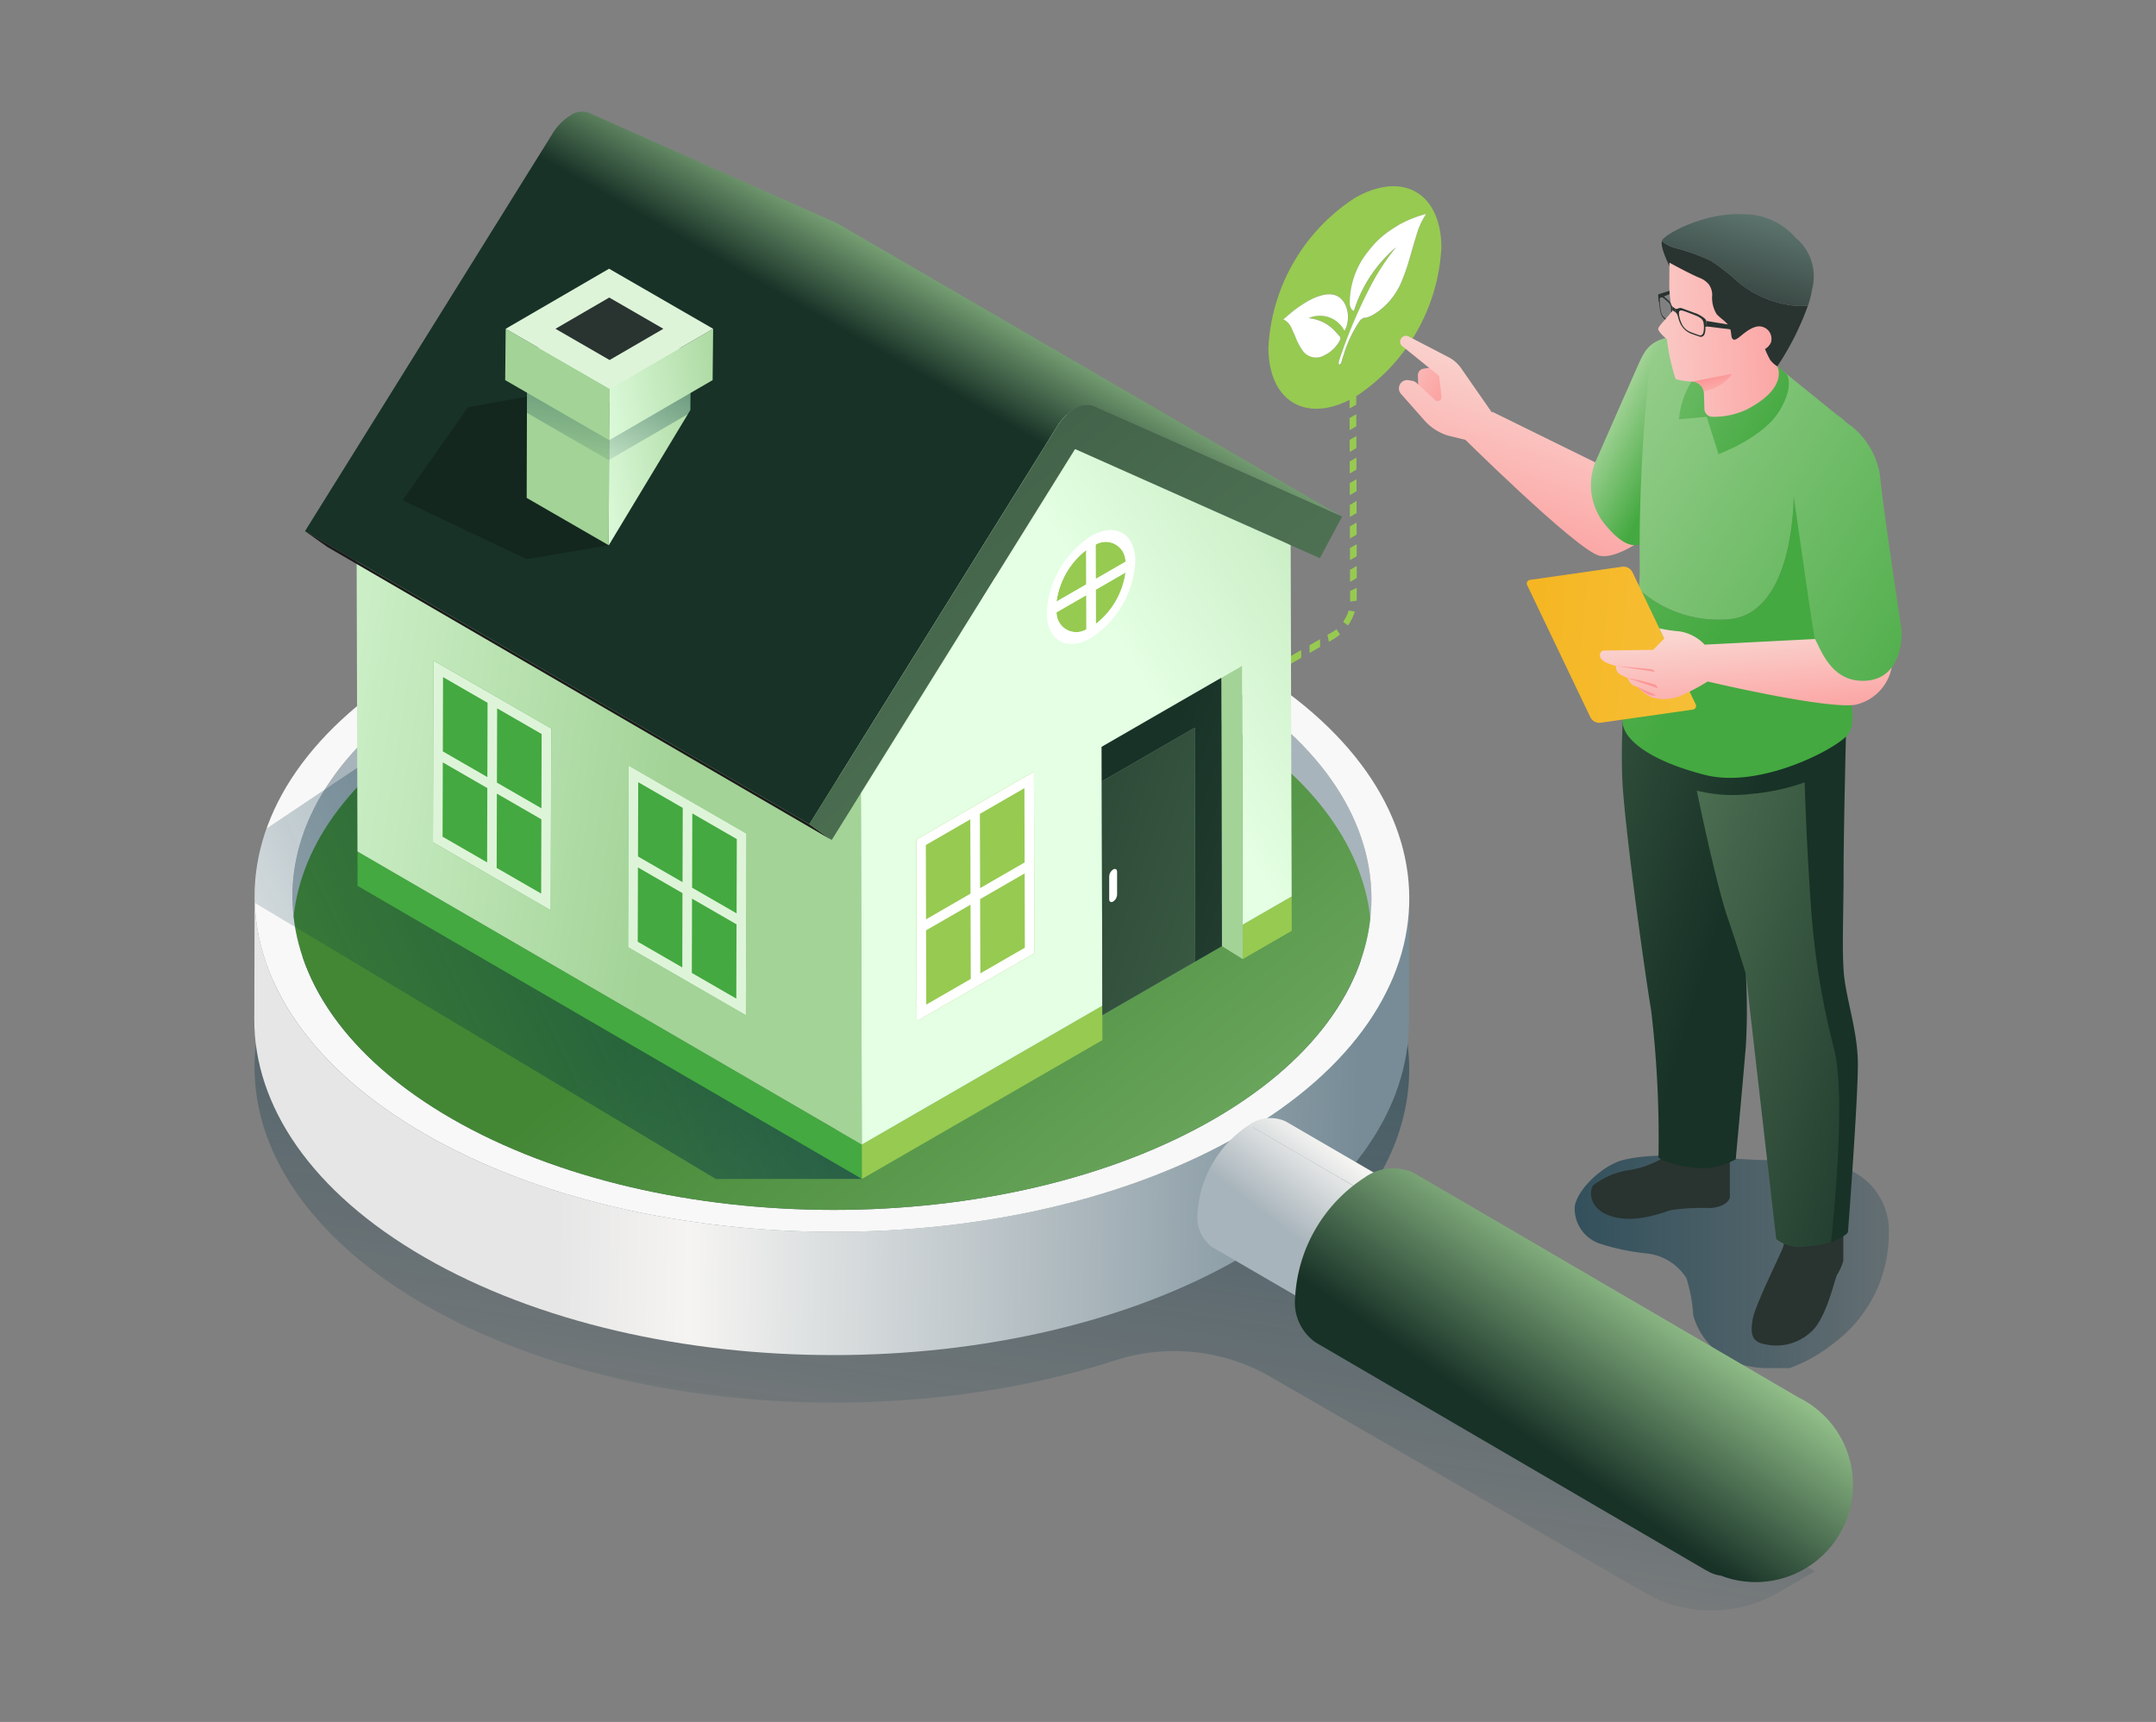 <?xml version="1.0" encoding="utf-8"?>
<svg xmlns="http://www.w3.org/2000/svg" data-name="Layer 1" id="Layer_1" viewBox="0 0 164 131">
  <rect x="0" y="0" width="164" height="131" fill="#808080" stroke="none"/>
  <defs>
    <style>
      .cls-1 {
        fill: #97ca51;
      }

      .cls-2 {
        fill: #fff;
      }

      .cls-3 {
        fill: url(#linear-gradient);
      }

      .cls-4 {
        fill: url(#linear-gradient-2);
      }

      .cls-5 {
        fill: url(#linear-gradient-3);
      }

      .cls-6 {
        fill: url(#linear-gradient-4);
      }

      .cls-7 {
        fill: url(#linear-gradient-5);
      }

      .cls-8 {
        fill: url(#linear-gradient-6);
      }

      .cls-9 {
        fill: url(#linear-gradient-7);
      }

      .cls-10 {
        fill: url(#linear-gradient-8);
      }

      .cls-11 {
        fill: url(#linear-gradient-9);
      }

      .cls-12 {
        fill: url(#linear-gradient-10);
      }

      .cls-13 {
        fill: url(#linear-gradient-11);
      }

      .cls-14 {
        fill: url(#linear-gradient-12);
      }

      .cls-15 {
        fill: url(#linear-gradient-13);
      }

      .cls-16 {
        fill: url(#linear-gradient-14);
      }

      .cls-17 {
        fill: url(#linear-gradient-15);
      }

      .cls-18 {
        fill: url(#linear-gradient-16);
      }

      .cls-19 {
        fill: url(#linear-gradient-17);
      }

      .cls-20 {
        fill: url(#linear-gradient-18);
      }

      .cls-21 {
        fill: url(#linear-gradient-19);
      }

      .cls-22 {
        fill: url(#linear-gradient-20);
      }

      .cls-23 {
        fill: url(#linear-gradient-21);
      }

      .cls-24 {
        fill: url(#linear-gradient-22);
      }

      .cls-25 {
        fill: url(#linear-gradient-23);
      }

      .cls-26 {
        fill: url(#linear-gradient-24);
      }

      .cls-27 {
        fill: url(#linear-gradient-25);
      }

      .cls-28 {
        fill: url(#linear-gradient-26);
      }

      .cls-29 {
        fill: url(#linear-gradient-27);
      }

      .cls-30 {
        fill: url(#linear-gradient-28);
      }

      .cls-31 {
        isolation: isolate;
      }

      .cls-32 {
        fill: url(#linear-gradient-29);
      }

      .cls-33 {
        fill: url(#linear-gradient-30);
      }

      .cls-34 {
        fill: #f8f8f8;
      }

      .cls-35 {
        fill: url(#linear-gradient-31);
      }

      .cls-36 {
        fill: url(#linear-gradient-32);
      }

      .cls-37 {
        fill: #44a940;
      }

      .cls-38 {
        fill: #e4ffe3;
      }

      .cls-39 {
        fill: url(#linear-gradient-33);
      }

      .cls-40 {
        fill: url(#linear-gradient-34);
      }

      .cls-41 {
        fill: #1a1a1a;
      }

      .cls-42 {
        fill: url(#linear-gradient-35);
      }

      .cls-43 {
        fill: url(#linear-gradient-36);
      }

      .cls-44 {
        fill: #77968d;
      }

      .cls-45 {
        fill: url(#linear-gradient-37);
      }

      .cls-46 {
        fill: url(#linear-gradient-38);
      }

      .cls-47 {
        fill: url(#linear-gradient-39);
      }

      .cls-48 {
        fill: #def4d9;
      }

      .cls-49 {
        opacity: 0.22;
      }

      .cls-50 {
        fill: url(#linear-gradient-40);
      }

      .cls-51 {
        fill: url(#linear-gradient-41);
      }

      .cls-52 {
        fill: url(#linear-gradient-42);
      }

      .cls-53 {
        fill: url(#linear-gradient-43);
      }

      .cls-54 {
        fill: url(#linear-gradient-44);
      }

      .cls-55 {
        fill: url(#linear-gradient-45);
      }

      .cls-56 {
        fill: url(#linear-gradient-46);
      }

      .cls-57 {
        fill: url(#linear-gradient-47);
      }

      .cls-58 {
        fill: url(#linear-gradient-48);
      }

      .cls-59 {
        fill: url(#linear-gradient-49);
      }
    </style>
    <linearGradient gradientUnits="userSpaceOnUse" id="linear-gradient" x1="122.963" x2="122.173" y1="18.629" y2="17.919">
      <stop offset="0" stop-color="#293330"/>
      <stop offset="0.449" stop-color="#77968d"/>
    </linearGradient>
    <linearGradient gradientUnits="userSpaceOnUse" id="linear-gradient-2" x1="95.175" x2="157.652" y1="95.998" y2="95.998">
      <stop offset="0" stop-color="#003144"/>
      <stop offset="1" stop-color="#003144" stop-opacity="0"/>
    </linearGradient>
    <linearGradient gradientUnits="userSpaceOnUse" id="linear-gradient-3" x1="111.296" x2="101.823" y1="30.426" y2="25.29">
      <stop offset="0" stop-color="#fc9797"/>
      <stop offset="1" stop-color="#f9ece5"/>
    </linearGradient>
    <linearGradient href="#linear-gradient-3" id="linear-gradient-4" x1="105.746" x2="112.946" y1="41.849" y2="19.788"/>
    <linearGradient href="#linear-gradient-3" id="linear-gradient-5" x1="115.773" x2="122.972" y1="45.121" y2="23.06"/>
    <linearGradient gradientUnits="userSpaceOnUse" id="linear-gradient-6" x1="127.357" x2="122.474" y1="34.231" y2="31.662">
      <stop offset="0" stop-color="#44a940"/>
      <stop offset="1" stop-color="#a3d397"/>
    </linearGradient>
    <linearGradient href="#linear-gradient" id="linear-gradient-7" x1="162.115" x2="170.451" y1="110.871" y2="115.165"/>
    <linearGradient href="#linear-gradient" id="linear-gradient-8" x1="163.217" x2="171.553" y1="108.732" y2="113.026"/>
    <linearGradient gradientTransform="matrix(-1, 0, 0, 1, -4193.262, 0)" gradientUnits="userSpaceOnUse" id="linear-gradient-9" x1="-4276.708" x2="-4342.93" y1="59.971" y2="80.436">
      <stop offset="0" stop-color="#a3d397"/>
      <stop offset="1" stop-color="#183227"/>
    </linearGradient>
    <linearGradient href="#linear-gradient-9" id="linear-gradient-10" x1="-4257.489" x2="-4323.711" y1="50.99" y2="71.455"/>
    <linearGradient href="#linear-gradient-6" id="linear-gradient-11" x1="152.353" x2="117.241" y1="49.988" y2="28.769"/>
    <linearGradient href="#linear-gradient-6" id="linear-gradient-12" x1="132.453" x2="97.341" y1="46.436" y2="25.218"/>
    <linearGradient gradientUnits="userSpaceOnUse" id="linear-gradient-13" x1="155.729" x2="110.766" y1="51.784" y2="48.079">
      <stop offset="0" stop-color="#f7d162"/>
      <stop offset="1" stop-color="#f5b219"/>
    </linearGradient>
    <linearGradient href="#linear-gradient-3" id="linear-gradient-14" x1="133.3" x2="132.344" y1="56.265" y2="44.969"/>
    <linearGradient gradientTransform="translate(-43.341 114.871) rotate(8.463)" href="#linear-gradient-3" id="linear-gradient-15" x1="155.734" x2="155.231" y1="-89.005" y2="-89.676"/>
    <linearGradient gradientTransform="translate(-43.341 114.871) rotate(8.463)" href="#linear-gradient-3" id="linear-gradient-16" x1="156.457" x2="155.965" y1="-87.997" y2="-88.654"/>
    <linearGradient gradientTransform="translate(-43.341 114.871) rotate(8.463)" href="#linear-gradient-3" id="linear-gradient-17" x1="157.053" x2="156.704" y1="-87.134" y2="-87.6"/>
    <linearGradient href="#linear-gradient-6" id="linear-gradient-18" x1="152.765" x2="117.653" y1="49.306" y2="28.087"/>
    <linearGradient href="#linear-gradient-6" id="linear-gradient-19" x1="135.707" x2="116.908" y1="32.602" y2="22.408"/>
    <linearGradient href="#linear-gradient" id="linear-gradient-20" x1="133.721" x2="142.562" y1="14.916" y2="-14.807"/>
    <linearGradient href="#linear-gradient" id="linear-gradient-21" x1="130.735" x2="139.576" y1="24.956" y2="-4.767"/>
    <linearGradient href="#linear-gradient-3" id="linear-gradient-22" x1="139.336" x2="116.685" y1="25.371" y2="26.386"/>
    <linearGradient href="#linear-gradient-3" id="linear-gradient-23" x1="130.219" x2="131.151" y1="28.732" y2="32.281"/>
    <linearGradient href="#linear-gradient" id="linear-gradient-24" x1="122.628" x2="121.838" y1="19.002" y2="18.291"/>
    <linearGradient href="#linear-gradient" id="linear-gradient-25" x1="122.212" x2="121.423" y1="19.463" y2="18.752"/>
    <linearGradient href="#linear-gradient" id="linear-gradient-26" x1="122.471" x2="121.681" y1="19.176" y2="18.465"/>
    <linearGradient href="#linear-gradient" id="linear-gradient-27" x1="123.627" x2="122.837" y1="17.891" y2="17.181"/>
    <linearGradient href="#linear-gradient-2" id="linear-gradient-28" x1="91.175" x2="75.247" y1="21.714" y2="121.507"/>
    <linearGradient gradientUnits="userSpaceOnUse" id="linear-gradient-29" x1="63.273" x2="63.273" y1="94.735" y2="100.235">
      <stop offset="0" stop-color="#a8b4bb"/>
      <stop offset="1" stop-color="#f5f4f2"/>
    </linearGradient>
    <linearGradient gradientUnits="userSpaceOnUse" id="linear-gradient-30" x1="103.196" x2="42.53" y1="86.046" y2="85.046">
      <stop offset="0" stop-color="#778c97"/>
      <stop offset="0.833" stop-color="#f5f4f2"/>
      <stop offset="1" stop-color="#e6e6e6"/>
    </linearGradient>
    <linearGradient gradientUnits="userSpaceOnUse" id="linear-gradient-31" x1="61.614" x2="115.989" y1="67.718" y2="134.593">
      <stop offset="0" stop-color="#438735"/>
      <stop offset="1" stop-color="#a3d397"/>
    </linearGradient>
    <linearGradient href="#linear-gradient-2" id="linear-gradient-32" x1="91.297" x2="13.558" y1="51.332" y2="87.829"/>
    <linearGradient gradientUnits="userSpaceOnUse" id="linear-gradient-33" x1="9.807" x2="50.633" y1="57.055" y2="63.217">
      <stop offset="0" stop-color="#e4ffe3"/>
      <stop offset="1" stop-color="#a3d397"/>
    </linearGradient>
    <linearGradient gradientUnits="userSpaceOnUse" id="linear-gradient-34" x1="69.361" x2="74.369" y1="28.093" y2="19.316">
      <stop offset="0" stop-color="#183227"/>
      <stop offset="1" stop-color="#a3d397"/>
    </linearGradient>
    <linearGradient href="#linear-gradient-34" id="linear-gradient-35" x1="21.787" x2="184.036" y1="-22.082" y2="175.418"/>
    <linearGradient href="#linear-gradient-33" id="linear-gradient-36" x1="87.471" x2="121.878" y1="52.726" y2="31.927"/>
    <linearGradient href="#linear-gradient-33" id="linear-gradient-37" x1="109.812" x2="104.506" y1="65.019" y2="63.906"/>
    <linearGradient href="#linear-gradient-34" id="linear-gradient-38" x1="87.421" x2="207.921" y1="60.833" y2="101.833"/>
    <linearGradient href="#linear-gradient-34" id="linear-gradient-39" x1="63.892" x2="184.392" y1="58.312" y2="99.312"/>
    <linearGradient href="#linear-gradient-33" id="linear-gradient-40" x1="43.822" x2="55.338" y1="35.204" y2="33.189"/>
    <linearGradient href="#linear-gradient-33" id="linear-gradient-41" x1="31.105" x2="31.969" y1="34.224" y2="34.224"/>
    <linearGradient href="#linear-gradient-2" id="linear-gradient-42" x1="48.118" x2="45.239" y1="15.644" y2="37.093"/>
    <linearGradient href="#linear-gradient-33" id="linear-gradient-43" x1="44.303" x2="56.623" y1="30.299" y2="28.143"/>
    <linearGradient href="#linear-gradient-33" id="linear-gradient-44" x1="27.068" x2="28.164" y1="29.25" y2="29.25"/>
    <linearGradient href="#linear-gradient" id="linear-gradient-45" x1="128.423" x2="135.673" y1="30.673" y2="31.173"/>
    <linearGradient gradientUnits="userSpaceOnUse" id="linear-gradient-46" x1="104.086" x2="99.767" y1="89.404" y2="95.037">
      <stop offset="0" stop-color="#f5f4f2"/>
      <stop offset="1" stop-color="#a8b4bb"/>
    </linearGradient>
    <linearGradient href="#linear-gradient-46" id="linear-gradient-47" x1="104.447" x2="100.129" y1="89.681" y2="95.314"/>
    <linearGradient href="#linear-gradient-33" id="linear-gradient-48" x1="112.207" x2="107.888" y1="95.63" y2="101.263"/>
    <linearGradient href="#linear-gradient-34" id="linear-gradient-49" x1="116.78" x2="126.155" y1="109.681" y2="96.306"/>
  </defs>
  <title>marvin_bender 7</title>
  <g>
    <g>
      <polyline class="cls-1" points="103.169 31.511 102.658 31.806 102.661 32.724 103.172 32.429 103.169 31.511"/>
      <polyline class="cls-1" points="103.165 29.865 102.654 30.16 102.656 31.078 103.167 30.783 103.165 29.865"/>
      <polyline class="cls-1" points="103.16 28.226 102.649 28.521 102.652 29.439 103.163 29.144 103.16 28.226"/>
      <polyline class="cls-1" points="103.184 36.455 102.672 36.75 102.675 37.668 103.186 37.373 103.184 36.455"/>
      <polyline class="cls-1" points="103.179 34.81 102.668 35.105 102.67 36.023 103.181 35.727 103.179 34.81"/>
      <polyline class="cls-1" points="103.174 33.171 102.663 33.466 102.666 34.384 103.177 34.089 103.174 33.171"/>
      <polyline class="cls-1" points="103.198 41.4 102.686 41.695 102.689 42.613 103.2 42.318 103.198 41.4"/>
      <polyline class="cls-1" points="103.193 39.754 102.682 40.049 102.684 40.967 103.195 40.672 103.193 39.754"/>
      <polyline class="cls-1" points="103.188 38.115 102.677 38.41 102.68 39.325 103.191 39.03 103.188 38.115"/>
      <path class="cls-1" d="M102.593,46.441a3.177,3.177,0,0,1-.427.866l.372.275a3.977,3.977,0,0,0,.518-1.053l-.463-.088"/>
      <path class="cls-1" d="M102.7,44.962l0,.8.5-.061c.008-.329.007-.656.006-.983l-.511.246"/>
      <polyline class="cls-1" points="103.202 43.056 102.691 43.351 102.694 44.269 103.205 43.974 103.202 43.056"/>
      <polyline class="cls-1" points="98.981 49.453 98.182 49.914 98.184 50.501 98.983 50.04 98.981 49.453"/>
      <polyline class="cls-1" points="100.413 48.626 99.614 49.087 99.616 49.674 100.415 49.213 100.413 48.626"/>
      <path class="cls-1" d="M101.662,47.866a2.294,2.294,0,0,1-.359.248l-.131.074-.2.117.115.522a5.685,5.685,0,0,0,.841-.553l-.265-.407"/>
      <polyline class="cls-1" points="94.678 51.937 93.879 52.398 93.881 52.985 94.68 52.524 94.678 51.937"/>
      <polyline class="cls-1" points="96.11 51.11 95.311 51.571 95.313 52.158 96.112 51.697 96.11 51.11"/>
      <polyline class="cls-1" points="97.539 50.285 96.741 50.746 96.742 51.333 97.541 50.872 97.539 50.285"/>
      <polyline class="cls-1" points="90.378 54.419 89.579 54.881 89.581 55.468 90.38 55.007 90.378 54.419"/>
      <polyline class="cls-1" points="91.81 53.593 91.011 54.054 91.013 54.641 91.812 54.18 91.81 53.593"/>
      <polyline class="cls-1" points="93.236 52.769 92.438 53.23 92.439 53.818 93.238 53.356 93.236 52.769"/>
    </g>
    <g>
      <path class="cls-1" d="M100.981,26.9q-.086.05-.176.091a1.252,1.252,0,0,1-1.669-.265,4.986,4.986,0,0,1-.633-1.208c-.08-.172-.161-.355-.241-.527a1.261,1.261,0,0,0-.641-.7c.229-.19.468-.4.7-.587a9.615,9.615,0,0,1,1.1-.754,5.15,5.15,0,0,1,.768-.369c.908-.341,1.628-.262,2.07.436a2.2,2.2,0,0,1,.264,1.432,3.256,3.256,0,0,1-.1.424l-.139.3a2.089,2.089,0,0,0-2.731-.972l.15.017a3.1,3.1,0,0,1,1.781.889c.17.166.321.366.491.543l-.01.166a2.62,2.62,0,0,1-.979,1.082m2-3.234-.15-.108a.844.844,0,0,1-.161-.55,6.239,6.239,0,0,1,1.438-3.93,6.941,6.941,0,0,1,1.824-1.673q.2-.132.4-.247a8.981,8.981,0,0,1,2.094-.86l.05-.006-.119.2a5.2,5.2,0,0,0-.546,1.2c-.2.642-.386,1.291-.574,1.939a15.646,15.646,0,0,1-.614,1.778,5.36,5.36,0,0,1-1.882,2.361c-.089.059-.179.115-.268.167a1.911,1.911,0,0,1-.6.243l-.15.006-.239.161a9.469,9.469,0,0,0-1.252,2.583c-.079.23-.149.453-.208.683l-.11.132-.09-.063.039-.241a38.443,38.443,0,0,1,2.481-5.83,16.942,16.942,0,0,1,1.791-2.71l.05-.075a10.429,10.429,0,0,0-3.2,4.846m.056-8.6a14.446,14.446,0,0,0-6.562,11.367c.012,4.172,2.964,5.855,6.605,3.753a14.44,14.44,0,0,0,6.552-11.349c-.012-4.184-2.964-5.866-6.6-3.77"/>
      <path class="cls-2" d="M106.334,17.157q-.2.115-.4.247a6.941,6.941,0,0,0-1.824,1.673,6.239,6.239,0,0,0-1.438,3.93.844.844,0,0,0,.161.55l.15.108a10.429,10.429,0,0,1,3.2-4.846l-.05.075a16.942,16.942,0,0,0-1.791,2.71,38.443,38.443,0,0,0-2.481,5.83l-.039.241.09.063.11-.132c.059-.229.129-.453.208-.683a9.469,9.469,0,0,1,1.252-2.583l.239-.161.15-.006a1.911,1.911,0,0,0,.6-.243c.089-.052.179-.108.268-.167a5.36,5.36,0,0,0,1.882-2.361,15.646,15.646,0,0,0,.614-1.778c.188-.648.376-1.3.574-1.939a5.2,5.2,0,0,1,.546-1.2l.119-.2-.05.006a8.981,8.981,0,0,0-2.094.86"/>
      <path class="cls-2" d="M99.415,22.953a9.615,9.615,0,0,0-1.1.754c-.229.19-.468.4-.7.587a1.261,1.261,0,0,1,.641.7c.08.172.161.355.241.527a4.986,4.986,0,0,0,.633,1.208,1.252,1.252,0,0,0,1.669.265q.09-.041.176-.091a2.62,2.62,0,0,0,.979-1.082l.01-.166c-.17-.177-.321-.377-.491-.543a3.1,3.1,0,0,0-1.781-.889l-.15-.017a2.089,2.089,0,0,1,2.731.972l.139-.3a3.256,3.256,0,0,0,.1-.424,2.2,2.2,0,0,0-.264-1.432c-.442-.7-1.161-.776-2.07-.436a5.15,5.15,0,0,0-.768.369"/>
    </g>
    <g>
      <polygon class="cls-3" points="126.159 22.386 127.788 21.866 127.664 22.126 126.231 22.677 126.159 22.386"/>
      <path class="cls-4" d="M143.675,93.9a5.052,5.052,0,0,0-2.383-4.57,7.272,7.272,0,0,0-3.958-1.065h-2.327c-3.788,0-8.555-.8-11.6,0-1.393.367-3.351,2.079-3.621,3.495A2.82,2.82,0,0,0,121.66,94.6a17.128,17.128,0,0,0,3.6.756,4.089,4.089,0,0,1,3.018,1.878,11.615,11.615,0,0,1,.52,2.815,5.433,5.433,0,0,0,4.4,3.922,7.085,7.085,0,0,0,1.387.11v0h1.545a11.8,11.8,0,0,0,3.325-1.87A10.388,10.388,0,0,0,143.675,93.9Z"/>
      <g>
        <path class="cls-5" d="M109.87,27.8l-1.585.247a.51.51,0,0,0-.431.522l.067,1.878,2.367.815.642-1.161Z"/>
        <path class="cls-6" d="M113.564,31.495l-2.423-3.484a2.629,2.629,0,0,0-.946-.832l-3.005-1.562a.445.445,0,0,0-.634.172h0a.445.445,0,0,0,.116.55l2.8,2.26.178,1.579a.3.3,0,0,1-.5.254l-1.4-1.3a.631.631,0,0,0-.318-.158l-.277-.05a.631.631,0,0,0-.717.443h0a.631.631,0,0,0,.132.6l1.776,2.011a3.94,3.94,0,0,0,1.842,1.172l2.018.489Z"/>
      </g>
      <path class="cls-7" d="M126.417,39.934s-3.059,2.7-4.746,2.345-10.842-9.444-10.842-9.444l2.7-1.5,7.818,3.843,1.5-1.269Z"/>
      <path class="cls-8" d="M127.982,25.549c-2.242.116-2.753.831-3.318,2.095s-3.319,7.529-3.319,7.529a4.725,4.725,0,0,0,.606,4.554c1.668,2.115,2.6,1.895,3.3,1.474a22.5,22.5,0,0,0,2.731-3.158Z"/>
      <g>
        <path class="cls-9" d="M140.215,93.735V95.9a3.785,3.785,0,0,1-.438,1.021c-.188.167-.813,3.459-2.1,4.48a3.875,3.875,0,0,1-3.376.875c-1.063-.167-1.167-.813-.979-1.917s2.167-5.015,2.313-5.487a5.957,5.957,0,0,0,.188-1.139Z"/>
        <path class="cls-10" d="M131.582,87.651V91.1s-.113.695-1.49.806a15.615,15.615,0,0,0-3.048.167c-.835.278-2.868,1.028-4.584.417s-1.513-1.989-1.287-2.3a5.9,5.9,0,0,1,2.755-1.173,7.208,7.208,0,0,0,2.506-.889A2.145,2.145,0,0,0,127,86.984Z"/>
        <path class="cls-11" d="M139.278,94.527a13.176,13.176,0,0,1-2.445.347,2.916,2.916,0,0,1-1.723-.611L132.8,74.106l-5.522-7.682,2.707-9.706,8.573,1.76,1.056,15.547.778,5.051.556,3.13Z"/>
        <path class="cls-12" d="M140.445,54.727s-.208,8.252-.208,11.461-.125,5.626,0,7.627,1.042,4.459,1.084,6.96-.75,12.92-.75,12.92.042.167-.625.5l-.667.333s1.209-10.711.25-14.67a59.06,59.06,0,0,1-1.792-11.169c-.333-4.626-.463-9.169-.463-9.169a16.535,16.535,0,0,1-4.122.884,11.22,11.22,0,0,1-4.084-.259s1.417,6.918,2.334,9.627,1.4,4.334,1.4,4.334a47.908,47.908,0,0,1,0,5.46c-.187,2.292-.77,8.627-.77,8.627a5.955,5.955,0,0,1-2.044.667,8.743,8.743,0,0,1-3.582-.625l-.25-.167a82.619,82.619,0,0,0-.551-11.141c-.667-4.084-2.033-14.239-2.2-17.573a51.261,51.261,0,0,1,.208-6.877l.875-3.209Z"/>
      </g>
      <g>
        <path class="cls-13" d="M131.759,47.084c4.756-.695,4.685-9.346,4.685-9.346s2.615-.385,5.373-.755c.263-4.149-2.058-5.4-2.058-5.4l-4.566-3.7s-6.548-2.426-7.212-2.331-2.084.379-2.558,2.894a129.135,129.135,0,0,0-.695,14.6c.011.484-.016,1.1-.066,1.791A9.1,9.1,0,0,0,131.759,47.084Z"/>
        <path class="cls-14" d="M141.817,36.983c-2.759.369-5.373.755-5.373.755s.072,8.652-4.685,9.346a9.1,9.1,0,0,1-7.1-2.25c-.242,3.362-1.071,8.571-1.229,9.828-.189,1.516,2.052,3.221,6.284,4.294s10.1-2.052,10.862-3.094.032-3.347-.189-5.4.316-6.82,1.263-12.093A12.014,12.014,0,0,0,141.817,36.983Z"/>
      </g>
      <g>
        <path class="cls-15" d="M128.773,53.981l-7.005,1a.767.767,0,0,1-.8-.428l-4.8-10.037a.278.278,0,0,1,.211-.4l7.005-1a.767.767,0,0,1,.8.428l4.8,10.037A.278.278,0,0,1,128.773,53.981Z"/>
        <g>
          <path class="cls-16" d="M138.058,48.613l-8.39.43a3.338,3.338,0,0,0-1.931-1.013,10.82,10.82,0,0,1-1.515-.228l.368.783-.841.853-3.727.051a.308.308,0,0,0-.278.17.448.448,0,0,0,.035.436c.213.358,1.149.57,1.149.57a.671.671,0,0,0,.382.686c.452.213.51.233.51.233a.891.891,0,0,0,.736.666,3.3,3.3,0,0,0,1.033.783,3.339,3.339,0,0,0,2.125-.047,15.548,15.548,0,0,0,2.182-1.14c1.365.318,9.121,2.088,11.221,1.772a3.6,3.6,0,0,0,2.774-2.837Z"/>
          <path class="cls-17" d="M122.928,50.666s2.389.21,2.638.247a.416.416,0,0,1,.324.193Z"/>
          <path class="cls-18" d="M123.82,51.586a15.191,15.191,0,0,1,2.091.5c.184.148.178.268.178.268Z"/>
          <path class="cls-19" d="M124.556,52.252s.724.338,1,.439a1.037,1.037,0,0,1,.39.227,1.342,1.342,0,0,1-.58-.086A3.685,3.685,0,0,1,124.556,52.252Z"/>
        </g>
      </g>
      <path class="cls-20" d="M144.653,47.968s-1.389-9.094-1.642-11.746a5.922,5.922,0,0,0-2.594-4.1c-3.762.859-3.974,5.614-3.974,5.614s1.513,10.738,1.614,10.876c.453.78,1.227,3.285,3.789,3.179C144.878,51.666,144.653,47.968,144.653,47.968Z"/>
      <path class="cls-21" d="M129.824,31.712l.9,2.836s3.334-1.216,4.586-3.218.579-2.887.579-2.887l-1.234-1.062H130.22a6.164,6.164,0,0,0-2.5,4.515Z"/>
      <g>
        <g>
          <g>
            <path class="cls-22" d="M136.394,23.248a8.1,8.1,0,0,1-4.182-1.789,16.746,16.746,0,0,0-2.063-1.616,15.029,15.029,0,0,0-2.735-.979,2.591,2.591,0,0,1-1-.527c-.138.506.572,1.884.572,1.884l2.675,4.725s1.685,1.093,1.724,1.093,3.8,1.843,3.8,1.843a20.854,20.854,0,0,0,2.333-4.622A6.36,6.36,0,0,1,136.394,23.248Z"/>
            <path class="cls-23" d="M136.6,18.1a5.2,5.2,0,0,0-4.054-1.8c-2.922-.145-5.937,1.527-6.121,2,0,.011-.006.025-.009.038a2.591,2.591,0,0,0,1,.527,15.029,15.029,0,0,1,2.735.979,16.746,16.746,0,0,1,2.063,1.616,8.1,8.1,0,0,0,4.182,1.789,6.36,6.36,0,0,0,1.132.011,8.827,8.827,0,0,0,.326-1.314A3.8,3.8,0,0,0,136.6,18.1Z"/>
          </g>
          <path class="cls-24" d="M134.653,27.381a7.279,7.279,0,0,1-.394-.827,1.117,1.117,0,0,0,.447-.49.946.946,0,0,0-1.053-1.224c-.829.171-1.435,1.04-1.745,1s-.138-.606-.375-1-.606-.566-.948-.935a2.389,2.389,0,0,1-.342-1.474,1.405,1.405,0,0,0-.257-.794,1.722,1.722,0,0,0-.73-.51c-.816-.342-2.264-1.145-2.264-1.145s-.013,1.066-.013,1.8.184,1.685.184,1.869-1.027,1.132-1.027,1.369.658.79.658.79a16.484,16.484,0,0,0,.662,3.021,3.365,3.365,0,0,0,.733.155,4.186,4.186,0,0,0,.5.04.932.932,0,0,1,.925.9l.034,1.181a.614.614,0,0,0,.614.6,5.849,5.849,0,0,0,2.582-.542c3.252-1.673,2.349-3.289,2.349-3.289A2.142,2.142,0,0,1,134.653,27.381Z"/>
        </g>
        <path class="cls-25" d="M131.759,28.443l-3.079.586a.886.886,0,0,1,.915.742A3.281,3.281,0,0,0,131.759,28.443Z"/>
      </g>
      <path class="cls-26" d="M128.73,25.315q-.088-.033-.175-.07a1.217,1.217,0,0,1-.622-.6,2.014,2.014,0,0,1-.167-.464,1.342,1.342,0,0,1-.052-.395c.009-.126.071-.183.185-.167a1.2,1.2,0,0,1,.217.053c.058.019.214.076.389.143.231.088.494.191.606.242a1.48,1.48,0,0,1,.214.125.539.539,0,0,1,.264.416,1.885,1.885,0,0,1-.01.665.516.516,0,0,1-.057.143.229.229,0,0,1-.307.082c-.161-.057-.323-.112-.485-.173m.243-1.484-.018-.007c-.326-.118-.653-.243-.98-.359a.368.368,0,0,0-.333.007.243.243,0,0,1-.222,0l-.01,0,.028.285a.212.212,0,0,1,.088.075.6.6,0,0,1,.1.215c.039.135.07.27.121.4a1.622,1.622,0,0,0,.466.683,1.431,1.431,0,0,0,.422.249l.017.006c.191.073.38.139.57.2a.3.3,0,0,0,.432-.158,1.1,1.1,0,0,0,.071-.411c0-.056,0-.114,0-.172l.039.015.01,0c.029.011.044,0,.045-.032l0-.042c-.011-.124-.026-.251-.035-.377a.185.185,0,0,0-.062-.126,1.954,1.954,0,0,0-.169-.143,2.643,2.643,0,0,0-.582-.316"/>
      <path class="cls-27" d="M127.225,23.33a.3.3,0,0,1-.043-.05.444.444,0,0,1-.063-.114.71.71,0,0,0-.181-.291c-.138-.122-.276-.24-.413-.355l-.014-.012a.558.558,0,0,0-.24-.131.128.128,0,0,0-.112.009c-.017.012-.025.038-.021.094s0,.121.007.182.006.137.012.206.012.089.04.112l.012.012c.005.063.01.124.016.186a4.056,4.056,0,0,0,.082.533,1.036,1.036,0,0,0,.186.439,1.628,1.628,0,0,0,.122.114l.055.049.047-.054-.112-.1c-.03-.027-.061-.054-.091-.083a.82.82,0,0,1-.17-.4,3.912,3.912,0,0,1-.071-.514c-.009-.105-.015-.21-.019-.312-.009-.2.022-.277.1-.263a.594.594,0,0,1,.216.123l.047.037.1.085c.069.063.145.13.223.2a.443.443,0,0,1,.063.077.709.709,0,0,1,.107.354c.008.114.01.22.009.321.024-.032.045-.061.061-.087a.215.215,0,0,0,.04-.094.02.02,0,0,1,.018.005Z"/>
      <polygon class="cls-28" points="127.22 23.611 127.439 23.752 127.421 23.47 127.225 23.33 127.22 23.611"/>
      <polygon class="cls-29" points="129.82 24.834 132.612 25.177 132.978 24.939 129.787 24.415 129.82 24.834"/>
    </g>
    <path class="cls-30" d="M138.064,119.529,98.385,96.639c13-9.97,11.6-24.276-4.137-33.363-17.184-9.921-45.052-9.921-62.134.006s-16.982,26.063.2,35.985c14.238,8.22,35.81,9.628,52.5,4.228a14.665,14.665,0,0,1,11.844,1.257l28.429,16.4a10.188,10.188,0,0,0,10.21-.016Z"/>
    <g class="cls-31">
      <path class="cls-32" d="M104.326,68.392l-.027,9.381c.017-6.131-4.02-12.271-12.1-16.938-16.055-9.269-42.109-9.269-58.069.006-7.924,4.6-11.89,10.647-11.907,16.7l.027-9.381c.017-6.051,3.984-12.093,11.907-16.7,15.96-9.275,42.014-9.275,58.069-.006C100.306,56.121,104.344,62.261,104.326,68.392Z"/>
      <path class="cls-33" d="M107.2,68.4l-.027,9.381c-.018,6.475-4.264,12.94-12.749,17.871-17.073,9.922-44.949,9.916-62.134-.005C23.643,90.655,19.324,84.087,19.343,77.53l.027-9.381c-.019,6.558,4.3,13.126,12.948,18.118,17.185,9.921,45.061,9.927,62.134.005C102.936,81.341,107.182,74.875,107.2,68.4Z"/>
      <path class="cls-34" d="M94.248,50.276c17.185,9.921,17.285,26.069.2,36S49.5,96.188,32.317,86.267s-17.275-26.063-.2-35.985S77.064,40.355,94.248,50.276ZM34.343,85.089c16.064,9.275,42.119,9.274,58.069.005s15.875-24.367-.189-33.641-42.109-9.269-58.069.006-15.865,24.361.189,33.63"/>
    </g>
    <path class="cls-35" d="M34.343,85.089c16.064,9.275,42.119,9.274,58.069.005,7.294-4.239,11.226-9.694,11.823-15.252-.61-5.606-4.61-11.115-12.013-15.389-16.055-9.269-42.109-9.269-58.069.006-7.29,4.237-11.219,9.69-11.817,15.247C22.947,75.31,26.945,80.818,34.343,85.089Z"/>
    <g>
      <g>
        <path class="cls-36" d="M65.565,89.688,43.416,47.537,20.29,63.02a15.289,15.289,0,0,0-.9,5.671l35.06,21Z"/>
        <g>
          <polygon class="cls-37" points="65.565 89.688 27.199 67.393 27.192 64.778 65.557 87.074 65.565 89.688"/>
          <g class="cls-31">
            <polygon class="cls-38" points="81.782 34.176 43.416 11.881 59.812 19.187 98.177 41.482 81.782 34.176"/>
            <polygon class="cls-38" points="65.481 60.359 27.116 38.064 43.416 11.881 81.782 34.176 65.481 60.359"/>
            <polygon class="cls-39" points="65.557 87.074 27.192 64.778 27.116 38.064 65.481 60.359 65.557 87.074"/>
            <path class="cls-40" d="M63.727,17.012,44.8,8.578a1.55,1.55,0,0,0-1.394.193,4.173,4.173,0,0,0-1.39,1.414L23.2,40.409,61.567,62.7,80.385,32.481a4.173,4.173,0,0,1,1.39-1.414,1.55,1.55,0,0,1,1.394-.193l18.924,8.433Z"/>
            <polygon class="cls-41" points="63.271 63.909 24.906 41.614 23.201 40.409 61.567 62.705 63.271 63.909"/>
            <path class="cls-42" d="M83.168,30.874a1.55,1.55,0,0,0-1.394.193,4.173,4.173,0,0,0-1.39,1.414L61.567,62.7l1.7,1.2,2.21-3.55,16.3-26.183,16.4,7.306,2.223.991,1.692-3.166Z"/>
          </g>
        </g>
        <g>
          <polygon class="cls-1" points="94.532 72.964 98.26 70.811 98.253 68.197 94.526 70.348 94.532 72.964"/>
          <polygon class="cls-1" points="65.557 87.074 65.565 89.688 83.856 79.128 83.85 76.512 65.557 87.074"/>
          <polygon class="cls-43" points="83.805 56.82 94.482 50.656 94.526 70.348 98.253 68.197 98.177 41.483 81.782 34.176 65.481 60.359 65.557 87.074 83.85 76.512 83.805 56.82"/>
        </g>
        <polygon class="cls-44" points="92.903 51.568 83.805 56.82 83.851 77.234 92.949 71.981 92.903 51.568"/>
        <polygon class="cls-45" points="92.903 51.568 92.949 71.981 94.532 72.964 94.482 50.656 92.903 51.568"/>
        <g>
          <polygon class="cls-46" points="90.92 73.153 92.949 71.981 92.903 51.568 83.805 56.82 83.811 59.444 90.879 55.364 90.92 73.153"/>
          <polygon class="cls-47" points="90.92 73.153 90.879 55.364 83.811 59.444 83.851 77.234 90.92 73.153"/>
        </g>
        <g class="cls-31">
          <path class="cls-2" d="M84.674,66.148a.667.667,0,0,0-.3.525l0,1.737c0,.192.135.273.3.176a.674.674,0,0,0,.3-.526l0-1.737c0-.192-.139-.271-.306-.174"/>
        </g>
        <g>
          <polygon class="cls-1" points="78.649 58.703 69.691 63.875 69.73 77.69 78.688 72.519 78.649 58.703"/>
          <path class="cls-2" d="M70.459,76.428l-.016-5.651,3.384-1.954.016,5.651-3.384,1.954m4.112-2.374L74.555,68.4l3.387-1.955.016,5.651-3.387,1.955m-4.13-4.114-.016-5.651,3.384-1.954.016,5.651L70.441,69.94m4.112-2.374-.016-5.651,3.387-1.955.016,5.651-3.387,1.955m4.1-8.863-8.958,5.172L69.73,77.69l8.958-5.172L78.649,58.7"/>
        </g>
        <g>
          <polygon class="cls-37" points="47.819 58.246 56.777 63.417 56.738 77.233 47.78 72.061 47.819 58.246"/>
          <path class="cls-48" d="M56.009,75.971l-3.384-1.954.016-5.651,3.384,1.954-.016,5.651M51.9,73.6,48.51,71.641l.016-5.651,3.387,1.955L51.9,73.6m4.13-4.114-3.384-1.954.016-5.651,3.384,1.954-.016,5.651m-4.112-2.374-3.387-1.955.016-5.651,3.387,1.955-.016,5.651m-4.1-8.863L47.78,72.061l8.958,5.172.039-13.816-8.958-5.172"/>
        </g>
        <g>
          <polygon class="cls-37" points="32.974 50.255 41.932 55.427 41.893 69.242 32.935 64.071 32.974 50.255"/>
          <path class="cls-48" d="M41.164,67.98,37.78,66.027l.016-5.651,3.384,1.954-.016,5.651m-4.112-2.374-3.387-1.955L33.682,58l3.387,1.955-.016,5.651m4.13-4.114L37.8,59.539l.016-5.651L41.2,55.841l-.016,5.651m-4.112-2.374-3.387-1.955.016-5.651,3.387,1.955-.016,5.651m-4.1-8.863-.039,13.816,8.958,5.172.039-13.816-8.958-5.172"/>
        </g>
        <polygon class="cls-49" points="46.306 41.482 40.063 42.54 30.629 38.064 35.593 30.985 47.78 28.77 46.306 41.482"/>
        <g>
          <g class="cls-31">
            <polygon class="cls-50" points="52.538 26.965 52.507 31.202 46.306 41.482 46.336 30.569 52.538 26.965"/>
            <polygon class="cls-51" points="46.336 30.569 46.306 41.482 40.063 37.878 40.094 26.965 46.336 30.569"/>
            <polygon class="cls-48" points="52.538 26.965 46.336 30.569 40.094 26.965 46.296 23.361 52.538 26.965"/>
          </g>
          <polygon class="cls-52" points="46.336 30.569 40.094 26.965 40.063 31.4 46.306 35.005 52.507 31.4 52.538 26.965 46.336 30.569"/>
          <g class="cls-31">
            <polygon class="cls-53" points="54.246 25.013 54.207 28.918 46.343 33.488 46.382 29.583 54.246 25.013"/>
            <polygon class="cls-54" points="46.382 29.583 46.343 33.488 38.427 28.918 38.466 25.013 46.382 29.583"/>
            <polygon class="cls-48" points="54.246 25.013 46.382 29.583 38.466 25.013 46.33 20.443 54.246 25.013"/>
          </g>
          <polygon class="cls-55" points="50.459 25.013 46.369 27.389 42.253 25.013 46.343 22.636 50.459 25.013"/>
        </g>
      </g>
      <g>
        <path class="cls-1" d="M82.624,41.847a6.007,6.007,0,0,0-2.259,3.92l2.267-1.309Z"/>
        <path class="cls-1" d="M83.339,41.434l.007,2.612,2.267-1.309A1.506,1.506,0,0,0,83.339,41.434Z"/>
        <path class="cls-1" d="M80.367,46.582a1.5,1.5,0,0,0,2.274,1.3l-.007-2.6Z"/>
        <path class="cls-1" d="M83.356,47.465a5.99,5.99,0,0,0,2.259-3.913L83.348,44.86Z"/>
        <path class="cls-2" d="M82.979,40.79a7.406,7.406,0,0,0-3.36,5.813c.006,2.135,1.524,3,3.382,1.927a7.419,7.419,0,0,0,3.36-5.82C86.355,40.575,84.837,39.717,82.979,40.79Zm-.355,1.057.007,2.612-2.267,1.309A6.007,6.007,0,0,1,82.624,41.847Zm-2.257,4.735,2.267-1.309.007,2.6A1.5,1.5,0,0,1,80.367,46.582Zm2.972-5.148a1.506,1.506,0,0,1,2.274,1.3l-2.267,1.309Zm.017,6.031-.007-2.6,2.267-1.309A5.99,5.99,0,0,1,83.356,47.465Z"/>
      </g>
    </g>
    <g class="cls-31">
      <path class="cls-56" d="M97.8,85.314l14.821,8.613a2.77,2.77,0,0,0-2.794.274L95.006,85.588A2.77,2.77,0,0,1,97.8,85.314Z"/>
      <path class="cls-57" d="M107.06,103.507,92.239,94.894a2.756,2.756,0,0,1-1.147-2.525,8.624,8.624,0,0,1,3.914-6.78L109.828,94.2a8.624,8.624,0,0,0-3.914,6.78A2.756,2.756,0,0,0,107.06,103.507Z"/>
      <path class="cls-58" d="M109.828,94.2c2.172-1.254,3.933-.245,3.94,2.245a8.626,8.626,0,0,1-3.914,6.786c-2.172,1.254-3.933.245-3.94-2.251A8.624,8.624,0,0,1,109.828,94.2Z"/>
    </g>
    <path class="cls-59" d="M136.8,106.308,107.541,89.227a3.727,3.727,0,0,0-3.759.369,11.6,11.6,0,0,0-5.266,9.121,3.707,3.707,0,0,0,1.543,3.4l29.867,17.434c-.062-.036-.117-.081-.176-.122a2.613,2.613,0,0,0,1.155.44,7.4,7.4,0,0,0,5.9-13.557Z"/>
  </g>
</svg>